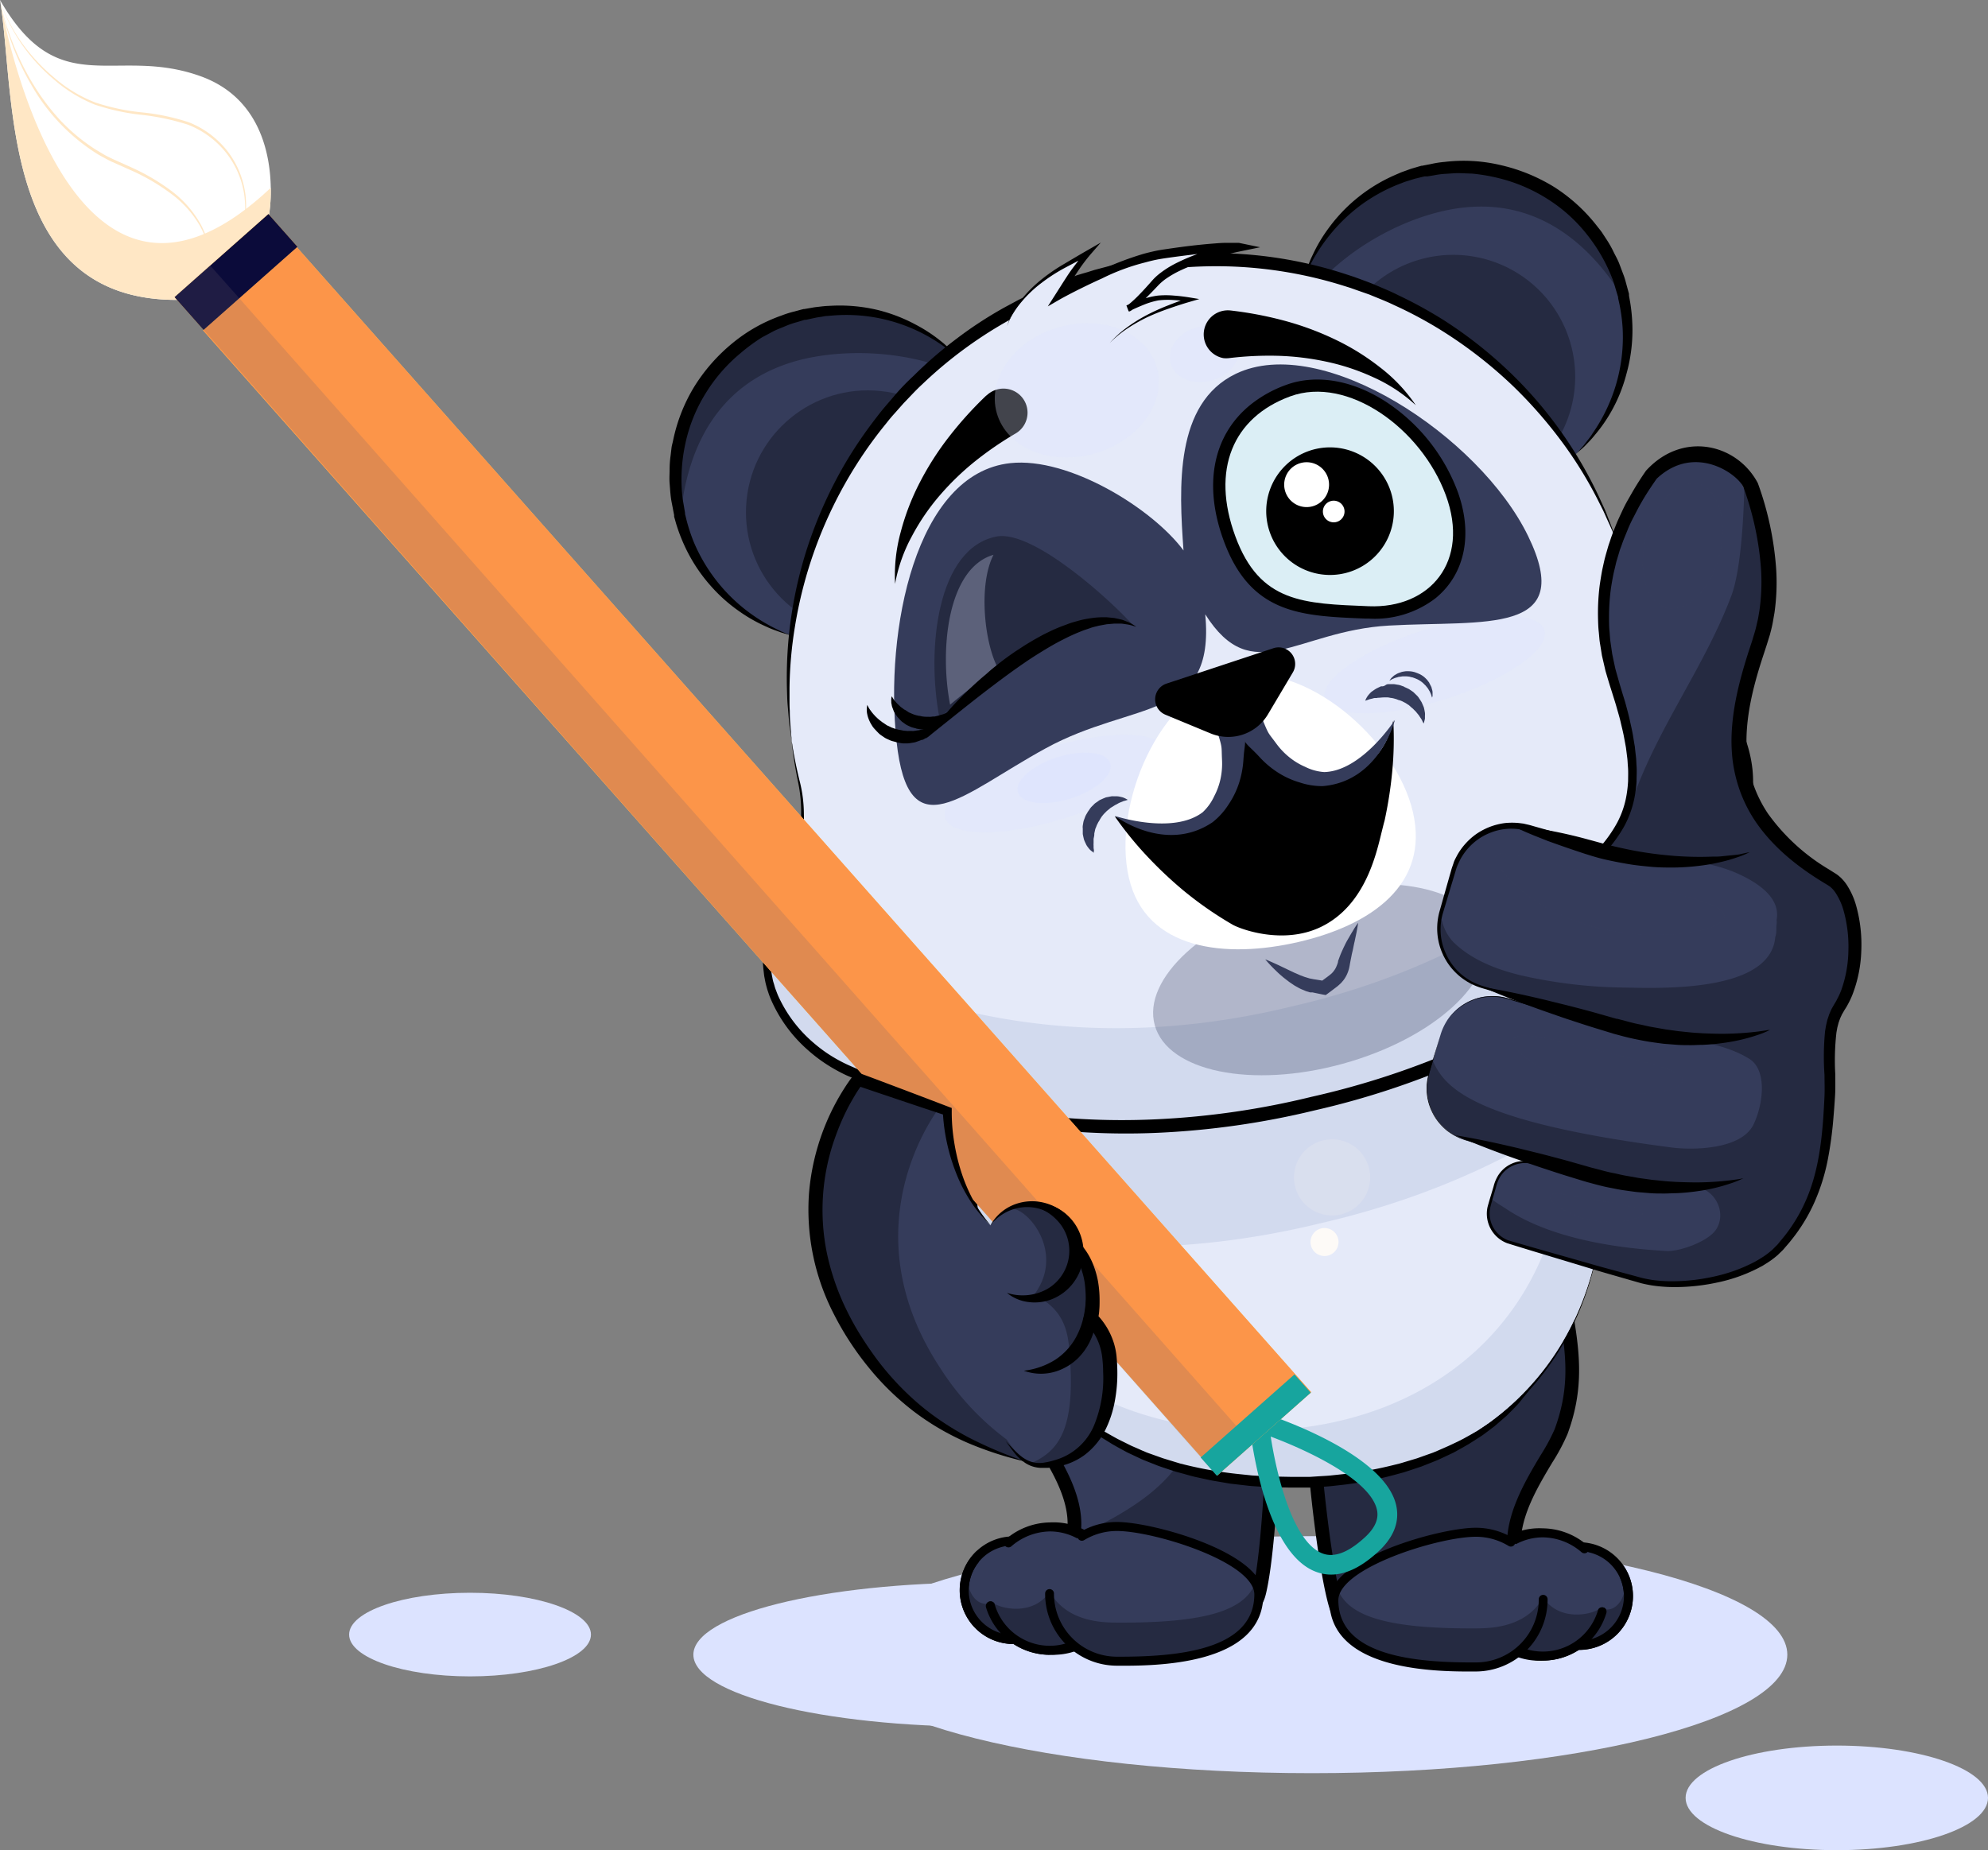 <svg xmlns="http://www.w3.org/2000/svg" xmlns:xlink="http://www.w3.org/1999/xlink" viewBox="0 0 450.14 419.03"><rect x="0" y="0" width="450.14" height="419.03" fill="#808080" stroke="none"/><defs><style>.cls-1{fill:none;}.cls-2{isolation:isolate;}.cls-17,.cls-24,.cls-3,.cls-8{mix-blend-mode:multiply;}.cls-4{fill:#dce3ff;}.cls-5{fill:#353c5b;}.cls-6{fill:#252a41;}.cls-7{fill:#e5eaf9;}.cls-8{opacity:0.7;}.cls-9{fill:#cad3ea;}.cls-10{fill:#fdfaf7;}.cls-11{opacity:0.3;}.cls-11,.cls-12,.cls-14{mix-blend-mode:screen;}.cls-12{opacity:0.6;}.cls-13{fill:#fff;}.cls-14{opacity:0.5;}.cls-15{fill:#dbeef5;}.cls-16{clip-path:url(#clip-path);}.cls-17,.cls-18{fill:#ffe7c5;}.cls-19{fill:#17a59e;}.cls-20{fill:#ffc25b;}.cls-21{fill:#ffa92c;}.cls-22{fill:#fc9549;}.cls-23{fill:#0b0b3a;}.cls-24{fill:#71606e;opacity:0.2;}</style><clipPath id="clip-path"><path class="cls-1" d="M327.36,112.11C321.8,97,292,81.84,279,86.63s-4.84,19.76.72,34.85,15.48,15.22,30.21,15.82c13.83.56,23-10.1,17.43-25.19Z"/></clipPath></defs><g class="cls-2"><g id="Livello_2" data-name="Livello 2"><g id="grafica"><g id="Panda_e_matita" data-name="Panda e matita"><g class="cls-3"><path class="cls-4" d="M404.7,374.75c0,14.82-48.19,26.84-107.63,26.84s-107.63-12-107.63-26.84,48.18-26.84,107.63-26.84S404.7,359.92,404.7,374.75Z"/></g><g class="cls-3"><path class="cls-4" d="M288.06,374.75c0,9-29.33,16.33-65.52,16.33S157,383.77,157,374.75s29.33-16.34,65.51-16.34S288.06,365.72,288.06,374.75Z"/></g><g class="cls-3"><path class="cls-4" d="M133.81,370.2c0,5.23-12.25,9.47-27.38,9.47s-27.38-4.24-27.38-9.47,12.26-9.47,27.38-9.47S133.81,365,133.81,370.2Z"/></g><g class="cls-3"><path class="cls-4" d="M450.14,407.18c0,6.55-15.33,11.85-34.24,11.85s-34.23-5.3-34.23-11.85S397,395.34,415.9,395.34,450.14,400.64,450.14,407.18Z"/></g><path class="cls-5" d="M206.42,283.68c10,21.37,24.94,31.38,40.29,38.32,2.07.94,3.23-18,7.52-26.5s5.15-29.24,5.15-29.24-9.54-4.55-11.73-7.19c-11.52-13.88-8.39-33.81-8.39-33.81l-22.48-11.93S186.48,241.2,206.42,283.68Z"/><path class="cls-6" d="M227,293.74c-18.12-38.62,5.27-65.16,9.67-69.67l-20.37-10.81S186,241.13,206,283.61C216,305,230.89,315,246.24,321.93c.43.2.82-.47,1.2-1.71A72.6,72.6,0,0,1,227,293.74Z"/><path d="M246.39,323.52a1.84,1.84,0,0,1-.8-.18c-14.25-6.45-30.28-16.13-41-39.07-10.54-22.46-7.08-40.87-2.33-52.36a59.74,59.74,0,0,1,13-19.79l.81-.74,23.17,12.3-1.45,1.48c-4.65,4.76-27,30.42-9.37,67.92a70.92,70.92,0,0,0,20,25.93l.82.67-.32,1C248.64,321.61,248,323.52,246.39,323.52ZM216.6,215.17A59.62,59.62,0,0,0,205,233.22c-6.52,15.84-5.74,32.57,2.32,49.73,9.51,20.28,23.35,29.79,36.22,36a75,75,0,0,1-18-24.58c-17.08-36.39,1.75-62.24,8.56-69.9Z"/><path d="M358.08,260.83c-16.2,2.1-53.51,9.31-56.95,21.05-.82,2.79-1.85,19.78-2.34,30.51-.54,8.77,1.36,34.68,4.26,45.78.78,3,1.13,3.05,2.06,3.19,1.94.28,4.06.85,6.81,4.43,1.37,1.78,4.33,2.8,8.12,2.8,5.31,0,12.69-2.19,17.21-7.08A13.42,13.42,0,0,0,341,351c-.61-7.79,4.13-15.72,7.59-21.51a43.76,43.76,0,0,0,3.15-5.83c3-8.25,2.83-14.84,1.45-23.45-1.64-10.23.87-16.49,3.54-23.12.62-1.54,1.25-3.13,1.84-4.79C359.53,269.55,358.73,264.06,358.08,260.83Z"/><path class="cls-5" d="M310.42,366.94c-5.31-6.91-7.13-.31-9.2-8.29-3-11.47-4.87-37.56-4.33-46.35,0,0,1.24-26.93,2.42-30.95,4.7-16.05,60.24-22.61,60.24-22.61s2.4,9.65.8,14.15c-3.08,8.66-7.24,14.91-5.3,27,1.47,9.17,1.54,16-1.54,24.4-2,5.45-11.44,16.31-10.63,26.54C344.29,368.74,316.74,375.18,310.42,366.94Z"/><path class="cls-5" d="M310.42,366.94c-5.31-6.91-7.13-.31-9.2-8.29-3-11.47-4.87-37.56-4.33-46.35,0,0,1.24-26.93,2.42-30.95,4.7-16.05,60.24-22.61,60.24-22.61s2.4,9.65.8,14.15c-3.08,8.66-7.24,14.91-5.3,27,1.47,9.17,1.54,16-1.54,24.4-2,5.45-11.44,16.31-10.63,26.54C344.29,368.74,316.74,375.18,310.42,366.94Z"/><path class="cls-6" d="M310.42,366.94c-5.31-6.91-7.13-.31-9.2-8.29-3-11.47-4.87-37.56-4.33-46.35,0,0,1.24-26.93,2.42-30.95,4.7-16.05,60.24-22.61,60.24-22.61s2.4,9.65.8,14.15c-3.08,8.66-7.24,14.91-5.3,27,1.47,9.17,1.54,16-1.54,24.4-2,5.45-11.44,16.31-10.63,26.54C344.29,368.74,316.74,375.18,310.42,366.94Z"/><path d="M320,372c-5,0-8.8-1.47-10.85-4.14-1.33-1.74-2.06-1.87-2.25-1.87a2.25,2.25,0,0,0-1,.53,3.47,3.47,0,0,1-2,.82c-1.93,0-2.64-2.12-3.21-4.29-3-11.39-5.93-41.78-5.37-50.87.12-2.75,1.27-27.22,2.47-31.3,4.94-16.83,59.24-23.44,61.55-23.71l1.35-.16.33,1.32c.26,1,2.47,10.25.76,15.05-.61,1.73-1.27,3.35-1.9,4.93-2.59,6.44-4.82,12-3.33,21.29,1.44,8.93,1.67,16.26-1.62,25.18a44.35,44.35,0,0,1-3.42,6.41c-3.41,5.69-7.64,12.78-7.11,19.47a17,17,0,0,1-4.65,13.15C335.18,368.82,327.43,372,320,372Zm-13.1-9.11c1.58,0,3.11,1,4.71,3.08,1.43,1.86,4.49,2.93,8.39,2.93,5.38,0,12.87-2.22,17.47-7.19a13.8,13.8,0,0,0,3.82-10.81c-.6-7.67,4.11-15.55,7.54-21.3a44,44,0,0,0,3.18-5.89c3.07-8.32,2.86-15,1.47-23.62-1.63-10.13.87-16.35,3.51-22.94.62-1.54,1.26-3.14,1.86-4.81,1-2.86.13-8.71-.54-11.92-16.09,2.05-54,9.34-57.55,21.33-.93,3.16-2,23.15-2.36,30.59-.54,8.93,2.37,38.75,5.28,49.92a12.57,12.57,0,0,0,.52,1.64A4.61,4.61,0,0,1,306.94,362.92Z"/><path class="cls-5" d="M276.17,361.1c5.1-7.06,7.11,1.81,9-6.22,2.66-11.55,3.8-40,3-48.78,0,0-2-26.89-3.29-30.88-5.16-15.9-60.86-20.9-60.86-20.9s-2.12,9.72-.39,14.18c3.32,8.56,7.65,14.7,6.05,26.81-1.21,9.21-1.08,16.08,2.24,24.35,2.16,5.39,11.88,16,11.37,26.23C242.36,363.85,270.07,369.51,276.17,361.1Z"/><path class="cls-6" d="M284.85,275.22c-5.16-15.9-60.86-20.9-60.86-20.9s0,.11-.06.29c20.49-.29,43.75,30.1,47.25,55,3.14,22.33-11.53,30.79-27.87,38.67,1.55,16,27,20.84,32.86,12.81,5.1-7.06,7.11,1.81,9-6.22,2.66-11.55,3.8-40,3-48.78C288.14,306.1,286.14,279.21,284.85,275.22Z"/><path d="M266,366.47c-7.29,0-14.93-3.08-19.46-7.84a17,17,0,0,1-4.82-12.82c.34-6.7-4.09-13.67-7.66-19.26a44.08,44.08,0,0,1-3.6-6.31c-3.54-8.82-3.52-16.15-2.33-25.13,1.22-9.32-1.17-14.82-3.94-21.19-.67-1.55-1.37-3.16-2-4.86-1.84-4.75.1-14,.33-15.07l.29-1.33,1.36.12c2.32.21,56.78,5.27,62.19,22,1.32,4,3.16,28.46,3.36,31.23.8,8.91-.29,42.86-3,54.64-.28,1.21-.87,3.73-2.88,3.73-1.23,0-2-1-2.86-2-.52-.64-1.39-1.72-1.92-1.72-.29,0-.85.36-1.6,1.39C275.37,364.84,271.2,366.47,266,366.47ZM225.24,256c-.58,3.23-1.29,9.11-.2,11.94.64,1.64,1.33,3.22,2,4.74,2.83,6.51,5.5,12.66,4.16,22.84-1.14,8.69-1.16,15.34,2.14,23.57a42.33,42.33,0,0,0,3.34,5.79c3.6,5.66,8.52,13.4,8.14,21.09a13.78,13.78,0,0,0,4,10.52c4,4.18,10.73,6.88,17.22,6.88,4.21,0,7.46-1.16,8.92-3.18,1.3-1.8,2.65-2.67,4.11-2.67,2,0,3.35,1.66,4.33,2.87,0,.05.09.11.14.17.05-.18.11-.39.16-.64,2.61-11.29,3.71-45.13,2.94-53.68-.55-7.45-2.2-27.42-3.22-30.54C279.52,263.81,241.38,257.6,225.24,256Z"/><path class="cls-5" d="M346.4,361.52a11.17,11.17,0,1,0,11.11-11.22A11.16,11.16,0,0,0,346.4,361.52Z"/><path d="M345.39,361.53a12.18,12.18,0,1,1,12.24,12.12A12.19,12.19,0,0,1,345.39,361.53Zm2,0a10.15,10.15,0,1,0,10.1-10.2A10.16,10.16,0,0,0,347.42,361.52Z"/><path class="cls-5" d="M335.44,361.18a14,14,0,1,0,13.88-14A13.95,13.95,0,0,0,335.44,361.18Z"/><path d="M349.47,376.09a15.06,15.06,0,0,0,14.29-10.75,1,1,0,1,0-1.95-.58,12.94,12.94,0,1,1-12.48-16.58,13.6,13.6,0,0,1,8.72,3.32,1,1,0,0,0,1.43-1.45,15.61,15.61,0,0,0-10.16-3.91,15,15,0,1,0,.15,29.95Z"/><path class="cls-5" d="M302,362.45c.08,15.26,23.82,15.14,32.24,15.1a15.26,15.26,0,1,0-.15-30.51C325.64,347.08,301.94,354,302,362.45Z"/><path class="cls-6" d="M334,368.8c3.71,0,11.54-.21,15.42-7,3.5,5.33,10.59,4.07,12.83,2.53a1.09,1.09,0,0,1,.31,0c3.49,1.15,5.67-2.6,5.54-6.57a11.05,11.05,0,0,1-10.46,14.82l-.3,0A14,14,0,0,1,344,374a15.21,15.21,0,0,1-9.73,3.58c-8.42,0-32.16.16-32.24-15.1a5.32,5.32,0,0,1,.81-2.71C305.15,366.09,314.21,368.9,334,368.8Z"/><path d="M363.07,364.07a1,1,0,0,0-1.26.69A13,13,0,0,1,345,373.3a3.21,3.21,0,0,1-1.72,1.5,14.86,14.86,0,0,0,6.15,1.29,15.06,15.06,0,0,0,14.29-10.75A1,1,0,0,0,363.07,364.07Z"/><path d="M367.67,354.71a3,3,0,0,1-.86,2.6,9.92,9.92,0,0,1,.9,4.11,10.15,10.15,0,0,1-10.07,10.19,2.91,2.91,0,0,1-1.34,2,9.71,9.71,0,0,0,1.33.07,12.19,12.19,0,0,0,12.12-12.24A12,12,0,0,0,367.67,354.71Z"/><path d="M334.23,378.56a16.29,16.29,0,0,0,16.19-16.35,1,1,0,0,0-2,0,14.24,14.24,0,0,1-14.16,14.3c-13.37.07-31.15-1.31-31.22-14.07,0-7.31,22.59-14.35,31.07-14.39a14.22,14.22,0,0,1,7.45,2.06,1,1,0,0,0,1.41-.34,1,1,0,0,0-.35-1.4,16.23,16.23,0,0,0-8.52-2.36c-8,0-33.14,6.92-33.09,16.44C301.05,378.73,326,378.61,334.23,378.56Z"/><path class="cls-5" d="M240.66,360.21A11.17,11.17,0,1,1,229.56,349,11.15,11.15,0,0,1,240.66,360.21Z"/><path d="M229.44,372.34a12.19,12.19,0,1,1,12.24-12.12A12.2,12.2,0,0,1,229.44,372.34Zm.11-22.33a10.15,10.15,0,1,0,10.09,10.2A10.16,10.16,0,0,0,229.55,350Z"/><path class="cls-5" d="M251.63,359.88a14,14,0,1,1-13.88-14A14,14,0,0,1,251.63,359.88Z"/><path d="M237.6,374.78A15.07,15.07,0,0,1,223.3,364a1,1,0,1,1,2-.57,12.94,12.94,0,1,0,12.48-16.59,13.6,13.6,0,0,0-8.72,3.32,1,1,0,1,1-1.43-1.45,15.66,15.66,0,0,1,10.16-3.91,15,15,0,1,1-.15,29.95Z"/><path class="cls-5" d="M285.08,361.15c-.07,15.25-23.81,15.13-32.23,15.09a15.26,15.26,0,1,1,.15-30.51C261.43,345.77,285.13,352.72,285.08,361.15Z"/><path class="cls-6" d="M253.08,367.49c-3.7,0-11.53-.21-15.41-7-3.5,5.33-10.6,4.07-12.83,2.53a1.63,1.63,0,0,0-.31,0c-3.49,1.15-5.67-2.6-5.54-6.57a11.05,11.05,0,0,0,10.45,14.82,1.55,1.55,0,0,0,.31,0,14,14,0,0,0,13.37,1.37,15.21,15.21,0,0,0,9.73,3.58c8.42,0,32.16.16,32.23-15.09a5.22,5.22,0,0,0-.8-2.72C281.92,364.78,272.86,367.59,253.08,367.49Z"/><path d="M229.05,370.28a10.12,10.12,0,0,1-7.4-16.54,15.75,15.75,0,0,1-.41-2.52,12.17,12.17,0,0,0,8.2,21.12,10.75,10.75,0,0,0,1.8-.14A13.34,13.34,0,0,1,229.05,370.28Z"/><path d="M241.83,372.05a12.79,12.79,0,0,1-4.22.69,13,13,0,0,1-12.35-9.28,1,1,0,1,0-2,.57,15.07,15.07,0,0,0,14.3,10.75,14.89,14.89,0,0,0,6.69-1.55A13,13,0,0,1,241.83,372.05Z"/><path d="M252.84,377.25a16.28,16.28,0,0,1-16.19-16.35,1,1,0,0,1,2,0,14.26,14.26,0,0,0,14.16,14.31c13.37.06,31.15-1.32,31.21-14.08,0-7.31-22.58-14.35-31.06-14.39a14.26,14.26,0,0,0-7.46,2.06,1,1,0,1,1-1.06-1.74,16.26,16.26,0,0,1,8.52-2.36c8,0,33.15,6.92,33.1,16.44C286,377.42,261.05,377.3,252.84,377.25Z"/><path d="M363.16,267.13s0,.44,0,1.29,0,2.12-.12,3.77a80.17,80.17,0,0,1-2,14.14,66.89,66.89,0,0,1-8.55,20.43,61.71,61.71,0,0,1-20.69,19.86,75.43,75.43,0,0,1-32.6,9.88,90.46,90.46,0,0,1-18.77-.47,78.46,78.46,0,0,1-19.05-4.94,67,67,0,0,1-17.61-10.38,61.82,61.82,0,0,1-13.7-15.94,64.85,64.85,0,0,1-4.72-9.61,71.65,71.65,0,0,1-3.11-10.28,85.12,85.12,0,0,1-1.83-21.41A83.67,83.67,0,0,1,224,242.28a77.25,77.25,0,0,1,3.87-10,72.41,72.41,0,0,1,5.28-9.27,68.94,68.94,0,0,1,31.77-25.84A72.77,72.77,0,0,1,284,192.39a75.55,75.55,0,0,1,18.8.31A69.78,69.78,0,0,1,320,197.38a67.47,67.47,0,0,1,14.38,8.19,69,69,0,0,1,18.91,21.62,77.5,77.5,0,0,1,7.86,20.73A84,84,0,0,1,363,262.07c.09,1.65.12,2.91.12,3.77S363.16,267.13,363.16,267.13Zm0,0s0-.44,0-1.29,0-2.12-.14-3.77a85.43,85.43,0,0,0-2-14.13,73.65,73.65,0,0,0-8-20.6,68.82,68.82,0,0,0-7.94-11.05,64.93,64.93,0,0,0-11.18-10.07,66.58,66.58,0,0,0-14.36-7.73,69.08,69.08,0,0,0-16.89-4.19,74.14,74.14,0,0,0-18.34.14,69.79,69.79,0,0,0-18.38,5.06,67.91,67.91,0,0,0-30,25.32,73.41,73.41,0,0,0-8.56,18.49,80,80,0,0,0-3.34,20.3,81,81,0,0,0,1.65,20.52,68.43,68.43,0,0,0,2.9,9.79,63,63,0,0,0,4.34,9.17,59.64,59.64,0,0,0,12.79,15.35,64.41,64.41,0,0,0,16.65,10.34A76.16,76.16,0,0,0,280.72,334a89.83,89.83,0,0,0,18.37.89,74.23,74.23,0,0,0,32.31-9,59.6,59.6,0,0,0,20.85-19.33,64.21,64.21,0,0,0,8.7-20.29A81.46,81.46,0,0,0,363,272.19c.09-1.65.13-2.91.14-3.77S363.16,267.13,363.16,267.13Z"/><path class="cls-7" d="M363.16,267.13c0,44-31.78,68.77-71,68.77s-71-24.79-71-68.77,31.78-74.25,71-74.25S363.16,223.15,363.16,267.13Z"/><g class="cls-8"><path class="cls-9" d="M345.07,216.43a78.84,78.84,0,0,1,9.7,38.79c0,44-31.79,68.78-71,68.78-21.85,0-41.38-7.7-54.41-22.12,11.91,22.05,35.56,34,62.8,34,39.21,0,71-24.79,71-68.77C363.16,246.73,356.32,229.28,345.07,216.43Z"/></g><path class="cls-10" d="M294.86,272a8.62,8.62,0,1,0,1.42-12.11A8.61,8.61,0,0,0,294.86,272Z"/><g class="cls-8"><path class="cls-9" d="M292.17,192.88c-39.21,0-71,30.27-71,74.25a84.68,84.68,0,0,0,.79,11.7c20.12,4.35,46,5.73,76.68-1.7,26.69-6.09,47.24-16.56,62.71-27.64C354.11,215.26,325.88,192.88,292.17,192.88Z"/></g><path class="cls-10" d="M297.42,283.26a3.17,3.17,0,1,0,.52-4.45A3.17,3.17,0,0,0,297.42,283.26Z"/><path d="M347.77,312.57l-.69,1c-.22.34-.51.75-.84,1.24a14.29,14.29,0,0,1-1.25,1.62l-.78,1a13.61,13.61,0,0,1-.89,1c-.66.69-1.39,1.43-2.18,2.21L338.42,323l-1.59,1.2-.83.62-.43.31-.45.29-1.87,1.2c-.33.2-.63.42-1,.61l-1,.58L329.1,329l-2.3,1.08-1.18.55-1.23.5-2.53,1-2.66.89-1.36.44-1.4.38a81.87,81.87,0,0,1-11.84,2.38l-3.1.35c-1,.1-2.09.16-3.14.24l-1.58.1-1.58,0-1.59,0-.79,0H292l-3.11-.08c-.53,0-1,0-1.56,0l-1.6-.11c-1.05-.08-2.12-.12-3.16-.24l-3.1-.36-.78-.09-.76-.12-1.52-.26c-1-.17-2-.32-3-.55l-2.93-.64c-1-.24-1.9-.52-2.84-.77l-1.4-.38-1.36-.44c-.89-.3-1.79-.59-2.65-.9l-2.53-1c-.41-.17-.83-.32-1.23-.51l-1.18-.55c-.77-.37-1.55-.72-2.29-1.09l-2.13-1.17-1-.57-1-.62L249,325.31a9.75,9.75,0,0,1-.88-.61l-.82-.62-1.6-1.2L243,320.5l-2.16-2.22c-.34-.34-.6-.7-.88-1l-.78-.95a16.84,16.84,0,0,1-1.24-1.63l-.83-1.24-.69-1s.29.34.85,1,1.29,1.57,2.44,2.67l.87.87a12.8,12.8,0,0,0,1,.94l2.34,2,2.87,2.15c1.09.69,2.17,1.46,3.38,2.19l1.9,1.07,1,.55,1,.5,2.12,1.05c.74.33,1.5.64,2.27,1l1.16.49c.39.16.8.29,1.21.44l2.47.88,2.58.79,1.31.4,1.36.34A88.9,88.9,0,0,0,280,333.8l3,.31c.5.07,1,.08,1.5.11l1.49.1,1.5.1c.5,0,1,0,1.55,0l3.1.06,3,0,1.52,0,1.52-.1c1-.07,2-.11,3-.2l3-.32a87.4,87.4,0,0,0,11.41-2.07l1.36-.34c.44-.12.88-.26,1.31-.39l2.6-.78,2.47-.88c.4-.14.82-.28,1.21-.43l1.16-.49,2.28-1,2.12-1,1-.51c.34-.16.66-.36,1-.54.65-.36,1.28-.71,1.9-1.07l.46-.26.44-.28.85-.56,1.65-1.07,2.88-2.14,2.35-2a13.09,13.09,0,0,0,1-.94q.46-.45.87-.87a36,36,0,0,0,2.47-2.66Z"/><path class="cls-5" d="M227.34,99.46a37.72,37.72,0,1,1-45.26-28.24A37.72,37.72,0,0,1,227.34,99.46Z"/><path class="cls-6" d="M182.18,81.27c13.19-3,30.83-.86,40.61,7a37.72,37.72,0,0,0-68.95,28.16c.07.29.15.56.22.84C155.69,99.63,163.94,85.49,182.18,81.27Z"/><circle class="cls-6" cx="196.51" cy="116.02" r="27.61" transform="translate(70.24 306.1) rotate(-86.96)"/><path d="M179.08,143.89l-1.47-.43-.81-.24-.94-.35a20.67,20.67,0,0,1-2.33-.94,34.69,34.69,0,0,1-5.93-3.33,35.93,35.93,0,0,1-6.65-5.89,36.8,36.8,0,0,1-5.82-8.82,39.91,39.91,0,0,1-2.08-5.43c-.13-.48-.27-1-.41-1.44l0-.18,0,0,0-.11,0-.08-.07-.36-.14-.72c-.17-1-.4-1.92-.53-2.94s-.19-2.11-.28-3.18,0-2.11,0-3.18a23.12,23.12,0,0,1,.24-3.21c.06-.54.13-1.08.19-1.62s.23-1.06.34-1.59a38.08,38.08,0,0,1,4.8-12.26,40,40,0,0,1,8.69-9.89,36.2,36.2,0,0,1,11.09-6.24,22.08,22.08,0,0,1,2.93-.92l1.47-.4.36-.09.22-.06.18,0,.71-.12,1.42-.25c.47-.08,1-.12,1.47-.18s1-.11,1.45-.14l1.43-.07A37.08,37.08,0,0,1,199,70.27a36.66,36.66,0,0,1,8.28,3.22A34.49,34.49,0,0,1,213,77.23c.36.3.72.56,1,.84l.87.79.74.69.58.6,1.06,1.11-1.17-1-.64-.54-.81-.59c-.58-.43-1.24-.93-2-1.42a37.79,37.79,0,0,0-24-6.26l-1.34.11c-.44,0-.88.13-1.32.19s-.88.12-1.34.22l-1.4.3-.71.16-.18,0s-.08,0-.12,0l-.34.1-1.35.41a19.27,19.27,0,0,0-2.71.93c-.88.38-1.8.7-2.67,1.14l-2.6,1.39A41.66,41.66,0,0,0,167.66,80a36.84,36.84,0,0,0-7.94,9.18,35.48,35.48,0,0,0-4.53,11.27,37.94,37.94,0,0,0-.71,11.71c.09,1,.31,2,.45,2.92l.12.72.06.36,0,.09s0,0,0,0l0,.17c.12.45.23.91.34,1.36a38.68,38.68,0,0,0,1.72,5.17,38.45,38.45,0,0,0,16.57,18.43c.8.48,1.55.83,2.19,1.15l.9.45.77.32Z"/><circle class="cls-5" cx="330.84" cy="75.49" r="37.72" transform="translate(3.52 165.02) rotate(-28.15)"/><path class="cls-6" d="M326.66,47.82c-13.19,3-28.07,12.78-33.38,24.17a37.72,37.72,0,0,1,74.31-5c.06.28.11.56.17.84C358.53,52.67,344.9,43.6,326.66,47.82Z"/><path class="cls-6" d="M302.16,91.56a27.61,27.61,0,1,0,20.67-33.13A27.62,27.62,0,0,0,302.16,91.56Z"/><path d="M357,102.71l1-1.16.55-.63.61-.79c.44-.58,1-1.22,1.46-2a38.45,38.45,0,0,0,3.3-5.76,38,38,0,0,0,3.49-18.08,39.44,39.44,0,0,0-.72-5.4l-.3-1.37,0-.17v0s0-.06,0-.06l-.11-.35-.21-.71c-.29-.92-.54-1.91-.87-2.82a38.15,38.15,0,0,0-5.79-10.2,35.27,35.27,0,0,0-9-8.14,37.16,37.16,0,0,0-11.17-4.75,41.46,41.46,0,0,0-5.9-1l-3-.11c-1,0-1.94.1-2.9.15a19,19,0,0,0-2.84.36l-1.4.23-.35,0-.13,0-.17,0-.71.17-1.39.34c-.45.12-.87.27-1.3.4s-.85.25-1.27.41l-1.25.48a38.13,38.13,0,0,0-8.74,4.88,39.14,39.14,0,0,0-6.2,5.87A39.57,39.57,0,0,0,297.78,58c-.48.79-.86,1.53-1.19,2.17-.17.32-.32.62-.47.89s-.23.53-.34.76l-.62,1.4.47-1.46c.07-.24.16-.51.25-.8s.24-.6.37-.94.27-.71.43-1.1.36-.78.56-1.2a34.19,34.19,0,0,1,3.46-5.86,36.77,36.77,0,0,1,15-12.15l1.31-.57c.44-.19.91-.34,1.37-.51s.94-.35,1.4-.49l1.37-.4.7-.2.17,0,.23-.05.37-.07,1.49-.29a21.71,21.71,0,0,1,3-.46,36.29,36.29,0,0,1,12.71.73A40.11,40.11,0,0,1,352,42.41a38.51,38.51,0,0,1,9.7,8.9c.34.43.69.85,1,1.29l.89,1.36a25.12,25.12,0,0,1,1.62,2.78c.47,1,1,1.87,1.4,2.87l1.13,3c.34,1,.55,1.93.82,2.88l.19.7.1.36,0,.09,0,.11v0l0,.19c.09.49.17,1,.26,1.47a40,40,0,0,1,.52,5.79,36.65,36.65,0,0,1-1.36,10.49A35.12,35.12,0,0,1,365,92.9a34.11,34.11,0,0,1-3.86,5.6,22.14,22.14,0,0,1-1.67,1.87l-.7.73-.62.57C357.36,102.34,357,102.71,357,102.71Z"/><path class="cls-7" d="M394.94,168.84c-2.89-9.14-9.51-15.45-17.56-21.32-3.7-2.7-7.23-10.46-8.09-14.12a96.68,96.68,0,1,0-188.22,44.32c.86,3.67,1.17,12.19-.94,16.25-4.58,8.85-7.69,17.45-6.2,26.92a26.93,26.93,0,0,0,15.58,20.22c3.06,1.45,6.55,2.94,10.42,4.39,21.42,8,54.91,14.72,97.46,4.39,42.69-9.75,69.68-30.68,85.26-47.42,2.82-3,5.28-5.92,7.37-8.58A27,27,0,0,0,394.94,168.84Z"/><path d="M366.65,124.22l-1.18-3c-.37-1-.9-2.15-1.53-3.52-.31-.68-.63-1.43-1-2.2l-1.24-2.46a92.24,92.24,0,0,0-7.26-11.91,102.15,102.15,0,0,0-11.79-13.64,100.39,100.39,0,0,0-16.83-13,93.68,93.68,0,0,0-10.24-5.43c-1.79-.87-3.66-1.57-5.52-2.35l-2.86-1-1.44-.51-1.47-.46a96.78,96.78,0,0,0-24.85-4.36,99,99,0,0,0-13,.32,105.26,105.26,0,0,0-12.93,2.12l-3.18.82c-.54.14-1.08.27-1.61.42l-1.55.49c-1,.33-2.07.62-3.1,1L241,66.65c-1,.36-2,.83-3,1.23s-2,.83-3,1.31l-2.93,1.4-2.85,1.52A96.37,96.37,0,0,0,208.86,87c-1.52,1.39-2.88,2.91-4.29,4.36l-2,2.26c-.68.74-1.31,1.51-1.92,2.29a95.83,95.83,0,0,0-6.78,9.4A97.68,97.68,0,0,0,180,141.9a92.15,92.15,0,0,0-1.23,13.89c0,1,0,1.89,0,2.75s0,1.68.06,2.43c0,1.51.09,2.79.19,3.83l.26,3.18-.43-3.17c-.16-1-.27-2.31-.39-3.82-.06-.75-.15-1.56-.19-2.43s-.06-1.79-.09-2.77a95.71,95.71,0,0,1,4.68-31.93,97.81,97.81,0,0,1,9-19.73,99,99,0,0,1,6.75-9.79c1.21-1.63,2.6-3.15,3.94-4.74s2.8-3.08,4.35-4.52a92,92,0,0,1,9.74-8.4,90,90,0,0,1,11.06-7.19l2.94-1.58,3-1.46c1-.5,2-.93,3.07-1.36s2.05-.91,3.11-1.28l3.17-1.17c1.06-.38,2.16-.69,3.24-1l1.62-.51,1.62-.43c1.09-.28,2.1-.57,3.26-.85a108.11,108.11,0,0,1,13.35-2.13,103.52,103.52,0,0,1,13.4-.28,96.32,96.32,0,0,1,25.56,4.76l1.5.49,1.48.54c1,.37,2,.73,2.92,1.11,1.9.82,3.82,1.58,5.63,2.5A99.46,99.46,0,0,1,327,72.57a97.78,97.78,0,0,1,16.85,13.69,95.12,95.12,0,0,1,18.34,26.55c.4.89.79,1.73,1.15,2.52s.62,1.56.9,2.26c.56,1.41,1,2.61,1.34,3.6Z"/><g class="cls-11"><path class="cls-4" d="M300,158.31c1.35,4.31,13.57,4.32,27.3,0s23.76-11.29,22.4-15.6-13.57-4.32-27.3,0S298.67,154,300,158.31Z"/></g><g class="cls-11"><path class="cls-4" d="M214,185.25c1.35,4.32,13.58,4.33,27.3,0s23.76-11.29,22.41-15.6-13.57-4.32-27.3,0S212.68,180.94,214,185.25Z"/></g><g class="cls-12"><path class="cls-4" d="M230.49,179.44c.81,2.58,6.13,3.21,11.9,1.41s9.77-5.37,9-7.95-6.13-3.22-11.9-1.41S229.68,176.85,230.49,179.44Z"/></g><g class="cls-8"><path class="cls-9" d="M394.94,168.84A34.12,34.12,0,0,0,386.29,155,27,27,0,0,1,380.62,173c-2,2.64-4.32,5.5-7,8.49-14.8,16.56-40.5,37.19-81.39,46.51-40.75,9.9-73,2.91-93.59-5.3-3.73-1.48-7.09-3-10-4.48a26.93,26.93,0,0,1-13.08-13.54,34.14,34.14,0,0,0-1.58,16.23,26.93,26.93,0,0,0,15.58,20.22c3.06,1.45,6.55,2.94,10.42,4.39,21.42,8,54.91,14.72,97.46,4.39,42.69-9.75,69.68-30.68,85.26-47.42,2.82-3,5.28-5.92,7.37-8.58A27,27,0,0,0,394.94,168.84Z"/></g><path d="M179.29,168l.18,1.08c.1.72.29,1.78.56,3.15s.63,3.06,1.12,5a30.44,30.44,0,0,1,.87,7,39.54,39.54,0,0,1-.11,4.16,20.07,20.07,0,0,1-.87,4.53,9.32,9.32,0,0,1-.46,1.16c-.17.37-.35.73-.53,1.1-.37.73-.71,1.48-1.07,2.25-.69,1.54-1.38,3.15-2,4.84a40.43,40.43,0,0,0-2.54,11.09,32.16,32.16,0,0,0,.13,6.11c.08.5.13,1.06.23,1.53s.2,1.1.36,1.57.27,1,.46,1.49.37,1,.59,1.5a30.5,30.5,0,0,0,8.12,10.72,31.91,31.91,0,0,0,5.87,4c1.12.61,2.17,1.07,3.33,1.57s2.32.93,3.52,1.37a157.12,157.12,0,0,0,30.88,8.37A163.55,163.55,0,0,0,262,253.49,183,183,0,0,0,297,248.4a184,184,0,0,0,33.57-11,163.84,163.84,0,0,0,29.69-16.92,152.83,152.83,0,0,0,23.88-21.27c1.69-1.88,3.33-3.79,4.89-5.72.37-.45.76-1,1.14-1.45s.66-1,1-1.44a25.82,25.82,0,0,0,4-16.21,28.22,28.22,0,0,0-3.84-11.78,40.26,40.26,0,0,0-7.15-8.84c-1.31-1.24-2.63-2.39-3.94-3.46-.66-.53-1.31-1-2-1.54l-1-.74c-.35-.27-.63-.51-.94-.78a18.93,18.93,0,0,1-2.87-3.64,37.17,37.17,0,0,1-2-3.65,32,32,0,0,1-2.4-6.6q-.66-3-1.22-5c-.37-1.35-.67-2.38-.89-3.07l-.32-1,.36,1c.25.68.59,1.7,1,3s.9,3,1.42,5a34.26,34.26,0,0,0,2.58,6.42,35.22,35.22,0,0,0,2.06,3.52,18.41,18.41,0,0,0,2.82,3.38c.29.24.63.51.92.72l1,.72c.67.48,1.34,1,2,1.5q2,1.56,4.1,3.39a41.85,41.85,0,0,1,7.65,8.92,29.37,29.37,0,0,1,4.3,12.39,27.93,27.93,0,0,1-2.23,14.12,29.19,29.19,0,0,1-1.77,3.36c-.36.53-.71,1.12-1.08,1.61s-.73,1-1.14,1.49c-1.54,2-3.17,4-4.88,5.92a146.52,146.52,0,0,1-23.94,22,161.46,161.46,0,0,1-30.09,17.44,185.79,185.79,0,0,1-34.05,11.3,185.67,185.67,0,0,1-35.53,5.07,161.64,161.64,0,0,1-34.71-2.21,148.38,148.38,0,0,1-16.21-3.73q-3.92-1.14-7.67-2.46c-2.53-.89-4.93-1.82-7.35-2.76-1.2-.47-2.39-1-3.58-1.47s-2.39-1.1-3.46-1.7a34.64,34.64,0,0,1-6.18-4.4,32.4,32.4,0,0,1-8.41-11.54,16.66,16.66,0,0,1-.6-1.62c-.2-.54-.34-1.11-.49-1.67s-.23-1.09-.34-1.63-.14-1.11-.22-1.67a31.3,31.3,0,0,1,0-6.42,42,42,0,0,1,3-11.37c.69-1.71,1.44-3.32,2.18-4.86.39-.76.76-1.52,1.15-2.24.19-.36.39-.72.56-1.08a9.59,9.59,0,0,0,.45-1,19.34,19.34,0,0,0,.95-4.33,38.78,38.78,0,0,0,.23-4.08,32.13,32.13,0,0,0-.63-6.88c-.41-2-.71-3.7-.93-5.08s-.36-2.45-.44-3.17S179.29,168,179.29,168Z"/><g class="cls-11"><path class="cls-4" d="M265.09,82.34c.94,3.31,5.11,5,9.31,3.83s6.85-4.86,5.9-8.17-5.11-5-9.32-3.83S264.14,79,265.09,82.34Z"/></g><g class="cls-11"><path class="cls-5" d="M336.16,211.55c2.9,10.52-11.46,23.66-32.08,29.36s-39.7,1.79-42.61-8.73,11.46-23.67,32.08-29.36S333.25,201,336.16,211.55Z"/></g><path class="cls-13" d="M319.92,183.9c3.81,16.45-9.45,25.63-25.9,29.44s-34.6,1.9-38.41-14.55,6.88-41.78,23.33-45.59S316.12,167.45,319.92,183.9Z"/><path class="cls-5" d="M360.71,282.65a53.37,53.37,0,0,0-1.34-15.34c24.14-45.6-5.73-45.92-6.73-68.95,3.63-.58,7.24-2.39,10.69-6.45,5.92-7,9.54-14.9,2.37-36.76-7.29-22.21.22-37.36,8.47-46.17,5.47-5.83,16.29-6.54,20.12.48,4.63,8.47,8.72,22.52,4.19,36-6.34,18.74-10.42,38,16.27,53.71,5.87,3.46,7.42,20.48,1.76,29-3.44,5.17-1.79,13.73-2.13,19.82-.77,14.11-2.18,24.45-11.26,34.56-6.06,6.75-21.5,9.89-31.1,7.58-4.78-1.16-12.42-3.56-16.2-4.68C355.71,283.45,360.85,284.6,360.71,282.65Z"/><path class="cls-5" d="M326.35,206.49a13.74,13.74,0,0,0,9.32,17l47,13.8A13.75,13.75,0,0,0,399.77,228l2.83-9.66a13.74,13.74,0,0,0-9.31-17.06l-47-13.8a13.75,13.75,0,0,0-17.06,9.32Z"/><path class="cls-5" d="M323.64,243a12.23,12.23,0,0,0,8.3,15.18l41.86,12.28a12.24,12.24,0,0,0,15.19-8.3l2.52-8.61a12.23,12.23,0,0,0-8.3-15.18l-41.86-12.28a12.23,12.23,0,0,0-15.18,8.3Z"/><path class="cls-5" d="M337.32,272.89a6.85,6.85,0,0,0,4.65,8.5l23.46,6.88a6.85,6.85,0,0,0,8.5-4.65l1.42-4.82a6.85,6.85,0,0,0-4.65-8.5l-23.46-6.88a6.84,6.84,0,0,0-8.5,4.64Z"/><path class="cls-6" d="M324.45,240.27c2.72,6.26,9.44,13.81,54,19.61,4.67.61,15.85.59,18.64-5.28,2.12-4.47,3.14-12.21-1-14.8-4.7-2.91-10.52-3.85-15.88-4.79-2.77-.48-5.54-.89-8.3-1.35-.76-.12-1.52-.25-2.27-.4a13.19,13.19,0,0,0-1.44-.44c-1.2-.35-2.4-.7-3.61-1l-2.91-.66-26-7.62A13.74,13.74,0,0,1,326,208l.54.62a10.33,10.33,0,0,0,2.63,4.83c4.15,4,9.77,6.15,15.31,7.47a110.35,110.35,0,0,0,23.61,2.75c8.42.16,32.84,1,33.88-11.46a4,4,0,0,0,.22-1c.05-.62,0-1.23.08-1.85a3.79,3.79,0,0,0,0-1c1-5.22-4.66-8.61-8.61-10.42-9.07-4.15-21.1-3.56-30.86-5.43,1.77-2.32,5.11-7,6-10.19a3.57,3.57,0,0,0,.95-1.46c5.67-16.19,16.31-30,22.3-46,2.69-7.18,2.9-24.34,2.9-24.34s9,18,3.58,34.91c-6,18.84-10.42,38,16.27,53.71,5.87,3.46,7.42,20.48,1.76,29-3.44,5.17-1.79,13.73-2.13,19.82-.77,14.11-2.18,24.45-11.26,34.56-6.06,6.75-21.5,9.89-31.1,7.58-2.63-.64-6.11-1.65-9.35-2.62L342,281.39a6.85,6.85,0,0,1-4.65-8.5l.38-1.29c.79.54,1.56,1.09,2.31,1.54,2.26,1.38,11.46,8.76,37.34,10.19,2.85.16,9.41-2.12,11.21-4.9,2.18-3.37.31-8.05-3.47-9.37s-8-1-11.91-1.39c-5.14-.55-10.26-1.21-15.39-1.88l-25.85-7.58a12.23,12.23,0,0,1-8.3-15.18Z"/><g class="cls-14"><path class="cls-5" d="M338.85,195.1c1.31,2.94,8.59,11.47,22.83,15s28,.76,28.72-2.37-11.7-5.56-26-9C344.25,193.93,337.21,191.44,338.85,195.1Z"/></g><g class="cls-14"><path class="cls-5" d="M342.65,235.48c-.57,2.33,7,8.35,17.61,10.94s20.15.74,20.72-1.58-8.08-4.25-18.67-6.83S343.22,233.16,342.65,235.48Z"/></g><g class="cls-14"><path class="cls-5" d="M350.89,270.94c-.23,1.28,4.07,4.4,9.87,5.46s10.91-.34,11.14-1.61-4.49-1.94-10.3-3S351.12,269.67,350.89,270.94Z"/></g><path d="M400.8,233.24a19.28,19.28,0,0,1-2.69,1.12,41,41,0,0,1-7.48,1.79,48.54,48.54,0,0,1-5.14.49c-.91,0-1.86.08-2.82.07s-1.95,0-2.95-.08l-3.05-.24c-1-.13-2.06-.27-3.1-.43s-2.08-.37-3.12-.58-2.08-.46-3.12-.73l-1.55-.42-.38-.1L365,234l-.74-.22-3-.92c-2-.61-3.9-1.24-5.76-1.85s-3.65-1.25-5.35-1.84-3.29-1.17-4.77-1.73c-3-1.08-5.38-2.06-7.08-2.76s-2.66-1.15-2.66-1.15,1.05.15,2.86.49,4.39.84,7.45,1.53c1.54.35,3.2.72,4.94,1.16s3.59.87,5.49,1.37,3.86,1,5.84,1.58l3,.85.75.22.19,0,.17.05.37.09,1.48.39c1,.27,2,.54,3,.73s2,.47,3,.63l2.95.52,2.89.4,2.81.29c.92.09,1.82.13,2.7.19,1.76.07,3.44.13,5,.11a69.84,69.84,0,0,0,7.49-.5c.9-.12,1.62-.22,2.1-.31Z"/><path d="M396.18,193a21.08,21.08,0,0,1-2.19.95c-.72.25-1.59.55-2.62.84s-2.19.56-3.47.82a52.76,52.76,0,0,1-8.92.87c-1.64,0-3.34,0-5.06-.16s-3.47-.33-5.2-.62-3.45-.63-5.12-1-3.32-.89-4.84-1.37c-3.06-1-5.9-2-8.31-2.87l-3.27-1.3c-1-.42-1.82-.76-2.51-1.08l-1.6-.71-.43-.17c0-.06,0,0,0,0s0,0,0,0h-.05s0,0,0,0,.05,0,.06-.05a2.34,2.34,0,0,1,.48,0c.41,0,1,0,1.78.11s1.67.19,2.72.32,2.21.35,3.49.58c2.54.48,5.48,1.14,8.59,2,1.57.41,3.12.87,4.73,1.27s3.23.76,4.88,1.09,3.3.59,4.93.81,3.26.38,4.83.51a75.54,75.54,0,0,0,8.63.17c1.27,0,1.41,0,2.44-.11s3-.29,3.71-.4C395.33,193.15,396.18,193,396.18,193Z"/><path d="M394.75,266.84a18.81,18.81,0,0,1-2.68,1.11,40,40,0,0,1-7.49,1.8,48,48,0,0,1-5.14.49c-.91,0-1.85.08-2.82.07s-1.95,0-2.95-.08l-3-.25c-1-.12-2.06-.27-3.1-.42s-2.08-.38-3.13-.58-2.08-.46-3.11-.73l-1.55-.42-.39-.1-.39-.12-.75-.22-3-.92c-2-.61-3.89-1.24-5.75-1.85s-3.66-1.25-5.35-1.84-3.3-1.17-4.77-1.72c-2.95-1.09-5.38-2.07-7.08-2.77s-2.66-1.15-2.66-1.15,1,.15,2.85.49,4.39.84,7.46,1.53c1.53.35,3.19.72,4.94,1.16s3.59.87,5.48,1.37,3.86,1,5.84,1.58l3,.85.75.22.19.05.17.05.37.09,1.49.39c1,.27,2,.54,3,.73s2,.47,3,.63l2.94.52,2.89.4,2.82.29c.92.1,1.82.13,2.7.19,1.76.07,3.43.12,5,.11a67.13,67.13,0,0,0,7.49-.5c.91-.12,1.62-.22,2.1-.31Z"/><path d="M326.17,234.42a12.83,12.83,0,0,1,1.17-2.72l.39-.64.44-.6a11.46,11.46,0,0,1,1-1.13,12.4,12.4,0,0,1,5-3.12,11.62,11.62,0,0,1,2.91-.56,11.83,11.83,0,0,1,3,.14c.49.09,1,.21,1.45.33l1.43.42,2.85.83L368.57,234l-.11.09-.14-1,.07.08L343.23,226l-6.29-1.81c-.53-.16-1-.28-1.59-.47a13.79,13.79,0,0,1-1.54-.58l-.76-.35c-.25-.13-.48-.28-.73-.41a14.48,14.48,0,0,1-1.38-.93,14.06,14.06,0,0,1-5.51-11.68,14.43,14.43,0,0,1,.51-3.32l.89-3.15,1.79-6.3c.16-.57.34-1,.52-1.58s.46-1.05.72-1.56a14.11,14.11,0,0,1,1.95-2.77,14.43,14.43,0,0,1,2.55-2.26,15.18,15.18,0,0,1,3-1.57,15,15,0,0,1,3.31-.84,15.55,15.55,0,0,1,3.41,0l.86.11.83.19c.57.12,1.09.28,1.61.43l3.15.89,12.59,3.59-.84.24a30.67,30.67,0,0,0,3.86-5.48,20.55,20.55,0,0,0,2.14-6.23,28,28,0,0,0,.37-3.3c0-1.12.06-2.23-.05-3.36-.05-.56-.06-1.11-.12-1.67l-.21-1.68-.11-.84-.15-.83-.31-1.67c-.21-1.11-.5-2.22-.75-3.32s-.6-2.2-.9-3.29-.67-2.18-1-3.27l-.53-1.67-.5-1.65-.49-1.66-.4-1.74-.4-1.73-.28-1.75c-.09-.58-.2-1.16-.27-1.75l-.16-1.76c-.14-1.17-.16-2.35-.19-3.53a50.75,50.75,0,0,1,.38-7.08c.17-1.16.35-2.33.57-3.49l.38-1.74.2-.86.23-.85.49-1.71c.16-.56.37-1.12.55-1.68.36-1.13.81-2.22,1.24-3.31s.95-2.16,1.44-3.23,1.05-2.12,1.65-3.13a69.57,69.57,0,0,1,3.74-6c8.28-9.09,20.61-6.11,25.32,2.8a71.33,71.33,0,0,1,4.15,19.38,48.83,48.83,0,0,1-.38,10c-.15.83-.28,1.66-.44,2.49s-.38,1.64-.59,2.46l-.75,2.41-.75,2.29c-2,6.07-3.62,12.25-3.8,18.46a37.41,37.41,0,0,0,.18,4.62,30.68,30.68,0,0,0,.86,4.49,28.7,28.7,0,0,0,3.84,8.29,45.62,45.62,0,0,0,13.71,12.56l1,.63.58.36.51.35.63.54c.2.18.35.36.52.54a9.11,9.11,0,0,1,.87,1.12,17.14,17.14,0,0,1,2.16,4.85,32.79,32.79,0,0,1,1.13,10.07,30.1,30.1,0,0,1-2,9.95,19.41,19.41,0,0,1-1.12,2.35c-.19.38-.44.75-.68,1.13l-.58,1-.42.91-.35,1-.28,1.08-.2,1.11a55.83,55.83,0,0,0-.26,9.46c0,1.63.05,3.29-.06,5s-.22,3.23-.36,4.86a85,85,0,0,1-1.33,9.74,45.08,45.08,0,0,1-3,9.45,38.56,38.56,0,0,1-5.18,8.46c-.5.66-1.06,1.26-1.59,1.89l-.2.24-.11.11-.08.1-.06.05-.43.42c-.31.28-.56.57-.9.84a19.44,19.44,0,0,1-2.08,1.53l-1.07.67-1.1.58a36.48,36.48,0,0,1-9.34,3.25,45.39,45.39,0,0,1-9.79,1,34.12,34.12,0,0,1-4.93-.39c-.82-.14-1.62-.3-2.44-.51l-2.34-.67c-3.09-.9-6.23-1.77-9.32-2.72-6.2-1.89-12.38-3.71-18.59-5.65a7.15,7.15,0,0,1-4.43-8.22c.43-1.6.92-3.11,1.37-4.67a8.89,8.89,0,0,1,.93-2.3,7.23,7.23,0,0,1,1.64-1.89,7.07,7.07,0,0,1,4.65-1.54,8.58,8.58,0,0,1,2.43.47l2.32.7,9.3,2.77-.17.07.33-.62.08.19-27.44-8.14c-.58-.16-1.14-.37-1.7-.58a14.2,14.2,0,0,1-1.6-.82,14.81,14.81,0,0,1-1.47-1,15.23,15.23,0,0,1-1.29-1.25,12,12,0,0,1-2-3,11.7,11.7,0,0,1-1.05-3.42,11.87,11.87,0,0,1,0-3.57,23.21,23.21,0,0,1,.88-3.47Zm0,0-2,6.87a22.85,22.85,0,0,0-.86,3.47,11.42,11.42,0,0,0,0,3.55,12.15,12.15,0,0,0,3,6.35,12.49,12.49,0,0,0,1.28,1.24,13.09,13.09,0,0,0,1.46,1,14.87,14.87,0,0,0,1.59.81c.56.2,1.12.41,1.69.57l27.5,8,.16.05-.08.14-.32.63-.05.1-.11,0-9.32-2.69-2.33-.67a8.31,8.31,0,0,0-2.33-.43,6.63,6.63,0,0,0-4.35,1.49,6.43,6.43,0,0,0-1.51,1.77,8.25,8.25,0,0,0-.85,2.19c-.44,1.55-.93,3.12-1.31,4.65a6.5,6.5,0,0,0,4.11,7.41c6.17,1.81,12.43,3.55,18.64,5.33,3.11.9,6.22,1.71,9.35,2.56l2.34.64c.75.17,1.54.32,2.31.44a32.61,32.61,0,0,0,4.74.29,43.69,43.69,0,0,0,9.46-1.13,36,36,0,0,0,8.89-3.24l1-.57,1-.63a18.25,18.25,0,0,0,1.81-1.37c.3-.24.58-.56.86-.83l.43-.43.06-.05.11-.14.19-.22c.5-.62,1-1.21,1.5-1.84a36.81,36.81,0,0,0,4.79-8.13c2.5-5.8,3.38-12.18,3.83-18.57.1-1.59.2-3.2.27-4.82s0-3.13,0-4.74a58.93,58.93,0,0,1,.13-9.92l.21-1.27.3-1.28.42-1.27c.19-.43.38-.89.58-1.3l.64-1.11c.19-.32.4-.62.56-1a16.48,16.48,0,0,0,.93-2,27.92,27.92,0,0,0,1.64-9,30.26,30.26,0,0,0-1.1-9.12,14.4,14.4,0,0,0-1.81-4,6.9,6.9,0,0,0-.61-.79c-.11-.11-.23-.24-.33-.33l-.28-.25-.5-.34-.45-.27-1.06-.65c-5.6-3.46-10.92-7.74-14.79-13.36a31.65,31.65,0,0,1-4.31-9.23,33.23,33.23,0,0,1-1-5,39.17,39.17,0,0,1-.22-5.07c.18-6.77,1.91-13.23,3.9-19.45l.76-2.31.67-2.23c.21-.75.37-1.51.55-2.26s.28-1.52.42-2.28a46.14,46.14,0,0,0,.39-9.33,68.2,68.2,0,0,0-3.91-18.47c-1-3-11-10.36-19.72-2.17-1.29,1.84-2.54,3.72-3.64,5.68-.58,1-1.06,2-1.59,3s-1,2-1.42,3.06-.87,2.06-1.23,3.13c-.18.53-.39,1-.56,1.59l-.48,1.61-.24.8-.19.82-.39,1.63c-.23,1.1-.42,2.2-.6,3.31a48.35,48.35,0,0,0-.46,6.7c0,1.12,0,2.24.12,3.36l.13,1.67c.06.56.15,1.12.23,1.67l.24,1.67.34,1.63.35,1.63c.14.56.31,1.11.46,1.66l.47,1.66.49,1.64c.32,1.11.7,2.21,1,3.34s.61,2.25.86,3.39.52,2.27.72,3.43l.28,1.73.15.86.09.88.2,1.75c.05.59.06,1.18.1,1.77.09,1.17,0,2.36,0,3.55a28.31,28.31,0,0,1-.45,3.54,22.71,22.71,0,0,1-2.43,6.73,32.18,32.18,0,0,1-4.18,5.72l-.34.4-.5-.16-12.53-3.78-3.13-.95c-.53-.16-1-.32-1.55-.43l-.75-.19-.78-.11a12.71,12.71,0,0,0-6.14.68,13.25,13.25,0,0,0-2.79,1.4,13.37,13.37,0,0,0-4.23,4.57c-.24.45-.45.91-.67,1.39s-.39,1-.53,1.52l-1.89,6.27-.94,3.13a13.23,13.23,0,0,0-.53,3.13A13,13,0,0,0,327.4,216a13.2,13.2,0,0,0,3.89,5,11.9,11.9,0,0,0,1.32.91c.23.13.45.29.69.41l.71.34a14.52,14.52,0,0,0,1.52.59c.49.17,1,.31,1.55.47l6.27,1.87,25.09,7.49.06,0v.06l.13,1,0,.13-.13,0-22.8-6.73-2.85-.85-1.43-.42c-.48-.12-.95-.24-1.44-.34a12.7,12.7,0,0,0-2.95-.15,11.75,11.75,0,0,0-5.59,1.81,12.12,12.12,0,0,0-2.32,1.84,14.69,14.69,0,0,0-1,1.13l-.44.6-.39.63A12.87,12.87,0,0,0,326.17,234.42Z"/><g class="cls-14"><path class="cls-5" d="M377.42,137.68c4.58,1.17,9.89-4.17,11.87-11.92s-.13-15-4.71-16.14-9.89,4.17-11.87,11.92S372.85,136.52,377.42,137.68Z"/></g><path d="M278.27,81.11a75.8,75.8,0,0,1,11-.53,60.41,60.41,0,0,1,11,1.32A50.19,50.19,0,0,1,311,85.46a35.56,35.56,0,0,1,9.58,6.32,36.77,36.77,0,0,0-8.15-8.62,53.93,53.93,0,0,0-10.33-6.37,66.26,66.26,0,0,0-11.56-4.23,83.39,83.39,0,0,0-12.16-2.27l-.14,0A5.46,5.46,0,0,0,277,81.11,5.9,5.9,0,0,0,278.27,81.11Z"/><path class="cls-5" d="M279.8,84.67c-13.86,6.7-12.85,25.63-11.82,40-7-9.48-25.93-21.21-39.2-19.78-21.52,2.32-28.48,38-25.78,63s14.73,12,33.72,1.62c20-11,38.5-6,36.18-30.38,10.72,16.91,20.64,3.73,41.6,2.55C336.11,140.46,357,144,346,121.39S299.29,75.26,279.8,84.67Z"/><path class="cls-6" d="M212.72,162.62c-3-15.62-.53-38.5,12.92-41.11,8.29-1.6,26.12,14.66,31.05,20.26C243.77,135.94,212.72,162.62,212.72,162.62Z"/><g class="cls-11"><path class="cls-4" d="M225.66,150.72c-2.79-5.76-4.11-18.38-.7-25.07-10.37,3-12.27,21.33-9.83,33.95,0,0,4.67-4,10.86-8.25A6.25,6.25,0,0,1,225.66,150.72Z"/></g><path d="M257.31,141.93l-.55-.33a8.15,8.15,0,0,0-1.63-.84l-.6-.23a3.51,3.51,0,0,0-.67-.22c-.47-.11-1-.23-1.54-.34l-1.8-.18c-.63,0-1.3,0-2,.05s-1.41.15-2.16.27-1.49.28-2.26.5-1.55.42-2.32.72-1.58.57-2.36.91c-.4.17-.8.33-1.19.52l-1.18.57c-.8.38-1.57.81-2.36,1.25s-1.55.9-2.32,1.37-1.52,1-2.28,1.47c-1.48,1-3,2.09-4.33,3.19-.7.55-1.39,1.1-2,1.66s-1.32,1.11-1.95,1.68c-1.26,1.11-2.44,2.23-3.54,3.31s-2.1,2.14-3,3.13c-1.82,2-3.24,3.71-4.2,4.94-.49.62-.85,1.12-1.1,1.46l-.37.53,1.92-1.54,5-4c2.08-1.65,4.49-3.58,7.11-5.58s5.43-4.1,8.31-6.07c1.44-1,2.9-1.92,4.36-2.81s2.91-1.73,4.36-2.45a43.09,43.09,0,0,1,4.22-1.92c.68-.29,1.36-.47,2-.71s1.3-.36,1.92-.53l1.8-.33,1.65-.14,1.46,0a3.3,3.3,0,0,1,.65.05l.58.09a9,9,0,0,1,1.76.4Z"/><path d="M196.35,159.65c0,.23-.06.45-.08.69a5.62,5.62,0,0,0,0,.71,4.19,4.19,0,0,0,.1.71,6,6,0,0,0,.18.7c.08.23.16.46.26.68s.2.45.32.66.25.42.38.63.29.4.45.59l.52.56.46.47a3.66,3.66,0,0,0,.57.47l.67.46a3.88,3.88,0,0,0,.69.38l.7.32a4.54,4.54,0,0,0,.74.23l.75.2-.11,0,.76.14a5.1,5.1,0,0,0,.77.11h.77a3.94,3.94,0,0,0,.77-.05l.75-.12a3.54,3.54,0,0,0,.73-.18l.7-.25.34-.13.17-.07.13,0,.07,0c.2-.1.39-.21.58-.32s.44-.27.65-.42.39-.3.58-.46.35-.34.52-.51.32-.37.47-.55.27-.4.39-.6.22-.43.32-.63.16-.45.23-.67c-.21.13-.38.27-.57.38s-.37.24-.56.34-.37.21-.57.3-.37.19-.57.25-.37.17-.56.23-.38.14-.56.19l-.54.14-.64.15-.55.07-.57.09a2.67,2.67,0,0,1-.56,0l-.56,0a2.44,2.44,0,0,1-.54,0l-.54-.05a2.45,2.45,0,0,1-.53-.09l-.53-.1h0l-.06,0-.52-.13a2.27,2.27,0,0,1-.51-.14l-.51-.18a2.11,2.11,0,0,1-.48-.21l-.46-.22-.24-.1a2.92,2.92,0,0,1-.27-.17l-.54-.37-.28-.18-.13-.09,0,0c.1.1,0,0,0,0l-.07-.06c-.14-.12-.3-.23-.46-.35l-.45-.39c-.15-.13-.28-.28-.43-.41s-.27-.3-.42-.45-.26-.31-.4-.47-.24-.34-.38-.51a5.07,5.07,0,0,1-.36-.54C196.58,160.05,196.48,159.84,196.35,159.65Z"/><path d="M201.89,157.7a5.77,5.77,0,0,0-.08.58,3.76,3.76,0,0,0,0,.58c0,.2,0,.41.07.62a4.26,4.26,0,0,0,.13.62l.22.58a4.17,4.17,0,0,0,.24.58c.21.35.45.71.69,1.06l.43.48.38.4a2.35,2.35,0,0,0,.49.41l.57.41a3.15,3.15,0,0,0,.59.33l.6.28a4.34,4.34,0,0,0,.64.2l.64.17-.11,0,.66.12a3.61,3.61,0,0,0,.66.08h.66a2.94,2.94,0,0,0,.66-.05l.64-.11a3,3,0,0,0,.62-.16l.6-.22.29-.12.14-.06.16-.06.06,0c.32-.19.62-.4.93-.61a6.37,6.37,0,0,0,.5-.43l.47-.45a3.66,3.66,0,0,0,.38-.5c.11-.17.22-.34.32-.51s.16-.38.24-.56.12-.38.17-.57c-.19.09-.35.19-.52.28a4.53,4.53,0,0,1-.48.27l-.49.21a4.73,4.73,0,0,1-.47.2l-.45.13c-.16,0-.27.1-.44.14l-1.08.26-.07,0c.17-.07,0,0,.08,0l-.17,0-.24,0-.46.06a2.4,2.4,0,0,1-.46,0h-.45a6.11,6.11,0,0,1-.86-.06,2.07,2.07,0,0,1-.42-.08l-.42-.08h-.05l-.06,0-.42-.1a2.75,2.75,0,0,1-.41-.11,6.31,6.31,0,0,1-.8-.3l-.36-.16a1.59,1.59,0,0,1-.41-.21l-.46-.31-.24-.14-.12-.07s-.11-.09,0,0l-.06,0c-.24-.2-.49-.39-.77-.58-.13-.1-.22-.22-.35-.33l-.37-.35a3.82,3.82,0,0,1-.34-.36c-.11-.13-.22-.26-.35-.39a3.14,3.14,0,0,1-.33-.48C202.12,158,202,157.85,201.89,157.7Z"/><path d="M223.28,89.62A84.23,84.23,0,0,0,215,98.77a66.61,66.61,0,0,0-6.66,10.36,54.42,54.42,0,0,0-4.38,11.32,37.28,37.28,0,0,0-1.29,11.79,35.68,35.68,0,0,1,3.82-10.82,49.89,49.89,0,0,1,6.36-9.29,60.51,60.51,0,0,1,8-7.71,76.55,76.55,0,0,1,9.12-6.25,5.45,5.45,0,1,0-5.52-9.41,6.23,6.23,0,0,0-1,.74Z"/><path d="M325.08,135.46a22.58,22.58,0,0,1-15.27,4.63l-.79,0c-14.43-.58-25.82-1-31.93-17.61-4.66-12.65-2.48-23.86,6-30.77a28.07,28.07,0,0,1,8.11-4.53c6.88-2.54,15.23-1.08,22.9,4a41.88,41.88,0,0,1,15.9,20C333.59,120.92,331.75,130,325.08,135.46ZM286.61,96c-6.6,5.38-8.11,14.09-4.27,24.51,4.81,13.06,12.66,13.38,26.9,14l.8,0a17,17,0,0,0,11.5-3.38c4.82-3.92,6-10.51,3.2-18.06A36.79,36.79,0,0,0,311,95.81c-6.18-4.09-12.7-5.33-17.89-3.42A22.5,22.5,0,0,0,286.61,96Z"/><path class="cls-15" d="M279.72,121.48c5.55,15.1,15.48,15.22,30.21,15.82,13.83.56,23-10.1,17.43-25.19S305.13,85,292.14,89.77,274.16,106.39,279.72,121.48Z"/><g class="cls-16"><path d="M314.72,110.78a14.45,14.45,0,1,1-18.56-8.57A14.46,14.46,0,0,1,314.72,110.78Z"/><path class="cls-13" d="M300.62,108a5.08,5.08,0,1,1-6.52-3A5.08,5.08,0,0,1,300.62,108Z"/><path class="cls-13" d="M304.29,115a2.45,2.45,0,1,1-3.15-1.45A2.45,2.45,0,0,1,304.29,115Z"/></g><path class="cls-5" d="M307.52,209c-.09.73-.23,1.44-.36,2.15l-.44,2.1c-.17.69-.29,1.39-.44,2.07-.08.34-.17.68-.23,1s-.13.68-.2,1l-.19,1a11.25,11.25,0,0,1-.24,1.18,7.78,7.78,0,0,1-.45,1.22,7.49,7.49,0,0,1-.68,1.16c-.13.18-.29.35-.43.52a3.57,3.57,0,0,1-.47.48l-.5.45-.43.33-1.7,1.28-.58.42-.68-.12-1.84-.38-.46-.1-.23,0h-.06l-.12,0-.14,0-.9-.27-1-.42a8.06,8.06,0,0,1-.93-.47c-.3-.17-.61-.33-.88-.51l-.82-.56c-.28-.18-.52-.39-.78-.58l-.77-.6c-.48-.42-1-.84-1.43-1.28a31.84,31.84,0,0,1-2.65-2.79c.6.23,1.19.49,1.77.75s1.16.52,1.73.8,1.13.53,1.69.81l.83.39c.28.13.55.28.83.38l.82.36c.27.14.55.21.82.32a5.58,5.58,0,0,0,.78.27l.74.23.92.18.84.13,1.86.31-1.26.3c.56-.44,1.13-.86,1.7-1.28l.42-.32.31-.25a1.8,1.8,0,0,0,.29-.26,3.71,3.71,0,0,0,.27-.29,5.75,5.75,0,0,0,.46-.64,4.33,4.33,0,0,0,.36-.75,5.13,5.13,0,0,0,.3-.87l0-.09,0-.09.05-.13.1-.26.19-.52c.13-.34.26-.68.4-1s.3-.67.45-1c.32-.66.62-1.32,1-1.95l.54-.94c.19-.31.36-.63.56-.93C306.68,210.21,307.08,209.6,307.52,209Z"/><path d="M312.92,188.15C311.7,193,309.3,205,299.1,209.93c-8.61,4.15-18.32.46-20-.51a82,82,0,0,1-9.43-6.37c-.64-.5-1.26-1-1.88-1.51l-.82-.7a92,92,0,0,1-7-6.68,78.77,78.77,0,0,1-7.55-9.27,72.34,72.34,0,0,0,12.3,3.74c7.35,1.38,12.5-8.82,12.8-9.59,1.45-3.78.38-11,3.21-12.49,2.3-1.2,10.85,8.8,11.41,7.46,0,0,6.32,4.07,15.94-.22,6-2.65,7.4-10.64,7.4-10.64a78,78,0,0,1-.28,12,94.51,94.51,0,0,1-1.46,9.61c-.07.35-.15.71-.22,1.06C313.3,186.58,313.12,187.36,312.92,188.15Z"/><path class="cls-5" d="M280,157.76s.18.8.51,2.2.8,3.5,1.24,6,0,2.81-.21,6.22a21.61,21.61,0,0,1-1,5.21,19.45,19.45,0,0,1-2.42,4.9,16,16,0,0,1-3.55,3.92c-10.73,7.26-22.13-1.42-22.13-1.42s13.07,4.35,19.88-.83a11.59,11.59,0,0,0,2.62-3.65,15.2,15.2,0,0,0,1.45-4.06,16.57,16.57,0,0,0,.31-4.15c-.13-2.75.06-2.6-.6-4.86s-1.32-4.14-1.79-5.47-.76-2.13-.76-2.13Z"/><path class="cls-5" d="M277.34,159.32l1,2c.64,1.31,1.58,3.23,2.82,5.47s1.76,2.19,4.07,4.7a20.94,20.94,0,0,0,4.06,3.43,18.94,18.94,0,0,0,5,2.29,16,16,0,0,0,5.22.83c12.91-1.08,16.34-15,16.34-15s-7.45,11.59-16,11.82a11.33,11.33,0,0,1-4.33-1.19,15.18,15.18,0,0,1-3.68-2.25,16.33,16.33,0,0,1-2.84-3c-1.63-2.22-1.68-2-2.59-4.16s-1.56-4.05-2-5.38l-.74-2.14Z"/><path class="cls-5" d="M247.69,193.13c-.18-.11-.33-.24-.5-.36a3.31,3.31,0,0,1-.45-.39,5.15,5.15,0,0,1-.4-.5,3.31,3.31,0,0,1-.37-.55l-.27-.57c-.09-.2-.18-.4-.25-.6-.11-.42-.2-.84-.28-1.27l0-.67,0-.57a2.59,2.59,0,0,1,0-.65l.12-.72a3.28,3.28,0,0,1,.19-.67l.24-.65a4.37,4.37,0,0,1,.31-.61l.35-.6-.06.1.39-.56a3.8,3.8,0,0,1,.42-.55l.49-.48a2.42,2.42,0,0,1,.51-.45l.55-.38a2.26,2.26,0,0,1,.58-.34l.59-.27.3-.12.15-.06.17-.07.07,0,1.12-.22a4.88,4.88,0,0,1,.68,0H253a4.49,4.49,0,0,1,.64.1c.21.05.41.09.61.15a6,6,0,0,1,.58.25c.18.1.36.19.53.3-.2.07-.4.12-.58.19a3.35,3.35,0,0,0-.54.16l-.51.21a3.35,3.35,0,0,0-.47.21l-.42.24c-.14.08-.26.12-.41.21-.32.21-.64.42-1,.61l-.06,0,.09,0-.13.11-.19.16-.37.3c-.25.19-.43.43-.66.63a7,7,0,0,0-.56.66,1.78,1.78,0,0,0-.25.36l-.24.36,0,0,0,.06-.23.36c-.07.13-.16.24-.22.38s-.28.52-.35.77l-.15.37a1.57,1.57,0,0,0-.15.45l-.12.55-.06.27,0,.14s0,.15,0,0v.06c0,.32-.09.64-.16,1,0,.17,0,.33,0,.5l0,.51a2.88,2.88,0,0,0,0,.51c0,.17,0,.35,0,.54a3.91,3.91,0,0,0,.1.58C247.63,192.72,247.67,192.92,247.69,193.13Z"/><path class="cls-5" d="M322.35,163.86c-.11-.18-.19-.36-.28-.54a4.25,4.25,0,0,0-.27-.52c-.12-.16-.21-.31-.31-.45s-.16-.28-.28-.42l-.33-.4c-.11-.12-.19-.26-.31-.38s-.48-.47-.69-.7l0,0,.05.06-.15-.13-.22-.18-.42-.38a1.7,1.7,0,0,0-.38-.27l-.33-.22c-.21-.15-.51-.27-.75-.41a2.76,2.76,0,0,0-.39-.18l-.4-.16-.06,0-.05,0-.4-.15a2.21,2.21,0,0,0-.41-.14,7.54,7.54,0,0,0-.85-.21c-.3,0-.59-.12-.9-.13l-.48,0-.24,0h-.12s-.15,0,.05,0h-.08c-.38,0-.76.06-1.14.08-.18,0-.3,0-.46.06l-.48,0a2.27,2.27,0,0,0-.5.12l-.54.12a5.52,5.52,0,0,0-.53.18l-.58.19c.07-.19.16-.36.25-.55a4.86,4.86,0,0,1,.33-.54,6,6,0,0,1,.4-.48,4,4,0,0,1,.46-.46l.55-.39c.19-.12.4-.26.58-.36.34-.17.69-.33,1-.48l.06,0,.18,0,.15,0,.32-.08L314,155a2.85,2.85,0,0,1,.66-.06l.67,0a3.13,3.13,0,0,1,.68.06l.68.11a3.86,3.86,0,0,1,.66.2l.65.23-.11,0,.63.28c.2.11.42.18.61.31l.57.39a2.47,2.47,0,0,1,.55.44l.52.51a2.94,2.94,0,0,1,.43.49l.31.47.36.57c.19.4.36.8.52,1.19.06.21.1.43.15.64l.11.62a3.65,3.65,0,0,1,0,.66c0,.22,0,.44,0,.64a4.92,4.92,0,0,1-.14.58C322.48,163.48,322.43,163.67,322.35,163.86Z"/><path class="cls-5" d="M324.26,158l-.13-.4a2.67,2.67,0,0,0-.13-.4l-.16-.36a2.7,2.7,0,0,0-.17-.34c-.14-.22-.26-.45-.4-.65l-.48-.59,0,0-.08-.08-.15-.14-.29-.29a5.26,5.26,0,0,0-.56-.45,7,7,0,0,0-.61-.37,3.13,3.13,0,0,0-.32-.15l-.33-.14-.38-.14a3.38,3.38,0,0,0-.34-.11c-.23,0-.46-.13-.7-.15a5.83,5.83,0,0,0-.73-.06l-.38,0h-.34l-.81.12c-.13,0-.23.06-.36.09l-.36.1a2.2,2.2,0,0,0-.36.13l-.37.16a1.7,1.7,0,0,0-.35.19l-.37.2.24-.35a2.16,2.16,0,0,1,.27-.33l.32-.29a2.3,2.3,0,0,1,.34-.28l.39-.23a3.84,3.84,0,0,1,.4-.21l.77-.28a4,4,0,0,1,.47-.1l.44-.07a6.76,6.76,0,0,1,.9,0,4.64,4.64,0,0,1,.91.13,3.19,3.19,0,0,1,.44.13l.44.16,0,0,.42.18a2.63,2.63,0,0,1,.41.21,4.93,4.93,0,0,1,.76.53,8,8,0,0,1,.65.65l.25.33.12.16.06.09.05.07,0,.05c.14.26.28.52.41.79s.09.28.13.42l.12.42a2.12,2.12,0,0,1,.06.44c0,.15,0,.29,0,.43a2.85,2.85,0,0,1,0,.42Z"/><path d="M263.89,161.87l10.21,4.23a10.45,10.45,0,0,0,13-4.32l5.64-9.5a3.75,3.75,0,0,0-4.41-5.47l-24.16,8A3.76,3.76,0,0,0,263.89,161.87Z"/><path class="cls-7" d="M228.05,73.87s1.65-7.29,12.84-13.61c4.69-2.64,5.68-3.18,5.68-3.18a44,44,0,0,0-4.65,6.28l-2.31,3.75s13.8-8.13,23.67-9.59c14.32-2.12,17-1.49,17-1.49s-13.8,2.56-18.69,8-6.16,5.79-6.16,5.79a28.51,28.51,0,0,1,7-2.36,32.85,32.85,0,0,1,7,.39A76.12,76.12,0,0,0,260,71.49a28.16,28.16,0,0,0-8.65,6.19Z"/><g class="cls-11"><path class="cls-4" d="M225.7,93.56c2.25,7.9,12.19,12,22.19,9.13s16.3-11.56,14.05-19.46-12.19-12-22.2-9.12S223.45,85.67,225.7,93.56Z"/></g><path d="M228.05,73.87A12.9,12.9,0,0,1,229.4,71a20.6,20.6,0,0,1,1.86-2.58,27.57,27.57,0,0,1,4.6-4.37,38.79,38.79,0,0,1,5.34-3.43l5.65-3-.7-.9c-.73.77-1.38,1.55-2,2.36s-1.27,1.63-1.86,2.48-1.14,1.73-1.69,2.58l-1.64,2.58-1.7,2.67L240,67.8c1.53-.85,3.11-1.67,4.69-2.45s3.18-1.55,4.8-2.27a48.18,48.18,0,0,1,9.87-3.66c.84-.23,1.68-.44,2.53-.61s1.68-.29,2.57-.42q2.64-.37,5.28-.69c1.75-.22,3.51-.41,5.27-.55.87-.07,1.75-.13,2.62-.16.43,0,.87,0,1.29,0l.62,0,.3,0h.19l.05-2A63.6,63.6,0,0,0,273,56.9a45.32,45.32,0,0,0-6.88,2.8,22.8,22.8,0,0,0-3.21,2A13.51,13.51,0,0,0,261.39,63c-.48.49-.84.93-1.25,1.38-.8.9-1.61,1.78-2.45,2.63-.41.42-.84.83-1.28,1.22-.21.2-.43.38-.65.56l-.33.24-.16.1-.06,0s0,0,0,0l.5,1.35c1.05-.53,2.15-1,3.25-1.45a17.24,17.24,0,0,1,3.34-1,18.63,18.63,0,0,1,3.51-.07c1.19.07,2.39.19,3.56.36l-.06-.92q-2.5.84-4.93,1.81a49,49,0,0,0-4.78,2.18,34.61,34.61,0,0,0-4.45,2.79,23.93,23.93,0,0,0-3.87,3.51,24.43,24.43,0,0,1,4-3.3,38,38,0,0,1,4.52-2.56,50.44,50.44,0,0,1,4.82-1.93c1.63-.58,3.29-1.11,4.94-1.59l2-.58-2.07-.34c-1.21-.2-2.42-.35-3.64-.44a20.1,20.1,0,0,0-3.72,0,18,18,0,0,0-3.63.89,36.16,36.16,0,0,0-3.45,1.34l.51,1.34.1,0,.05,0,.09,0,.13-.07.24-.14.41-.28c.27-.19.51-.39.76-.59.48-.4.94-.82,1.39-1.24.9-.84,1.76-1.71,2.61-2.6.42-.43.85-.91,1.23-1.28a12.5,12.5,0,0,1,1.3-1.09,22.13,22.13,0,0,1,3-1.78,44.64,44.64,0,0,1,6.63-2.58A70.22,70.22,0,0,1,280.47,57l4.86-1-4.82-1-.16,0h-.11l-.2,0-.37,0c-.24,0-.48,0-.71,0-.47,0-.92,0-1.38,0-.91,0-1.81.08-2.71.15-1.8.14-3.58.32-5.36.53s-3.55.46-5.32.72c-.87.13-1.8.26-2.7.46s-1.79.41-2.66.66a68.08,68.08,0,0,0-10.1,3.91,101.94,101.94,0,0,0-9.52,5.05l1.09,1.11,1.56-2.63c.52-.88,1-1.75,1.57-2.59s1.11-1.68,1.7-2.48,1.22-1.61,1.86-2.35l2.26-2.6-2.95,1.7c-1.87,1.07-3.7,2.16-5.54,3.25a40.54,40.54,0,0,0-5.3,3.7A28.92,28.92,0,0,0,231,68.18a20.91,20.91,0,0,0-1.74,2.72A12.75,12.75,0,0,0,228.05,73.87Z"/><path class="cls-13" d="M40.14,67.92C56.27,58.07,60.93,48.6,60.93,48.6a36,36,0,0,0,.38-6.07c-.12-7.6-2.43-20.3-15.68-25.19C26.08,10.17,13.47,23.4,0,0,0,0,0,.13.07.36,3.5,22.21.1,68.07,40.14,67.92Z"/><path class="cls-17" d="M40.14,67.92C56.27,58.07,60.93,48.6,60.93,48.6a36,36,0,0,0,.38-6.07C16.26,85,1.13,6.33.07.36,3.5,22.21.1,68.07,40.14,67.92Z"/><g class="cls-3"><path class="cls-18" d="M.07.36a38.74,38.74,0,0,0,5,9.52,42.62,42.62,0,0,0,7.35,7.83,31.7,31.7,0,0,0,9.16,5.5A48.28,48.28,0,0,0,32.1,25.45a49.83,49.83,0,0,1,10.62,2.23,20.85,20.85,0,0,1,8.7,6.44,20.32,20.32,0,0,1,4.16,10,23.77,23.77,0,0,1-1.27,10.68,23.76,23.76,0,0,0,1-10.64,20,20,0,0,0-4.23-9.7,20.48,20.48,0,0,0-8.52-6.22A53.62,53.62,0,0,0,32,26a49,49,0,0,1-10.59-2.33A32.55,32.55,0,0,1,12.21,18a40.72,40.72,0,0,1-7.29-8A38.94,38.94,0,0,1,.07.36Z"/></g><g class="cls-3"><path class="cls-18" d="M.07.36A56.08,56.08,0,0,0,3,10a60.27,60.27,0,0,0,4.47,9,52.16,52.16,0,0,0,6,8.05,42.35,42.35,0,0,0,7.66,6.48c.7.47,1.43.87,2.14,1.31s1.48.79,2.23,1.16l4.61,2.08a47.61,47.61,0,0,1,8.74,5.19A24.38,24.38,0,0,1,45.55,51a20.67,20.67,0,0,1,2.3,9.8,20.64,20.64,0,0,0-2.58-9.65,23.88,23.88,0,0,0-6.69-7.39,46.66,46.66,0,0,0-8.67-5.08l-4.62-2.06c-.77-.36-1.51-.78-2.26-1.18s-1.47-.86-2.17-1.34A44.31,44.31,0,0,1,7.12,19.27,58.44,58.44,0,0,1,.07.36Z"/></g><path class="cls-19" d="M300.84,356.6a9.82,9.82,0,0,1-3-.67c-11.59-4.51-14.64-30.65-14.95-33.62l-.34-3.37,3.23,1c2.86.93,28,9.34,30.4,21.18.77,3.85-.8,7.48-4.67,10.8C307.77,355.23,304.2,356.79,300.84,356.6Zm-13.11-31.24c1.34,8.74,5,23.85,11.68,26.45,2.56,1,5.63-.09,9.15-3.2,2.63-2.25,3.68-4.4,3.24-6.58C310.42,335.17,296.11,328.5,287.73,325.36Z"/><rect class="cls-20" x="157.25" y="21.86" width="28.38" height="346.39" transform="translate(-86.23 162.71) rotate(-41.53)"/><rect class="cls-21" x="39.25" y="56.64" width="28.38" height="9.9" transform="translate(-27.4 50.92) rotate(-41.53)"/><rect class="cls-22" x="157.25" y="21.86" width="28.38" height="346.39" transform="translate(-86.23 162.71) rotate(-41.53)"/><rect class="cls-23" x="39.25" y="56.64" width="28.38" height="9.9" transform="translate(-27.4 50.92) rotate(-41.53)"/><polygon class="cls-24" points="283.54 327.01 275.48 334.13 46.1 74.66 39.53 67.26 47.55 60.09 54.13 67.49 283.54 327.01"/><rect class="cls-19" x="270.13" y="319.97" width="28.38" height="5.54" transform="translate(-142.5 269.66) rotate(-41.53)"/><path class="cls-5" d="M194.27,304.13c10.92,16.52,24.51,23,38.09,26.92,1.84.53.51-15.31,3-22.92s.73-24.89.73-24.89-8.46-2.62-10.61-4.55c-11.24-10.13-11.06-27.05-11.06-27.05l-20.11-7.18S172.57,271.27,194.27,304.13Z"/><path class="cls-6" d="M213,310c-19.73-29.86-3.52-54.73-.41-59l-18.23-6.5s-21.77,26.81-.07,59.66c10.92,16.52,24.51,23,38.09,26.93.39.11.63-.49.8-1.57A61,61,0,0,1,213,310Z"/><path class="cls-5" d="M234.11,294.06a10.66,10.66,0,1,0-11.62-9.62A10.66,10.66,0,0,0,234.11,294.06Z"/><path class="cls-5" d="M234.71,304.52a13.33,13.33,0,1,0-14.51-12A13.33,13.33,0,0,0,234.71,304.52Z"/><path class="cls-5" d="M236.3,331.9c14.51-1.36,14.83-19.59,14.07-27.61a14.56,14.56,0,0,0-29,2.73C222.13,315,228.3,332.65,236.3,331.9Z"/><path class="cls-6" d="M242.08,305.26c-.33-3.52-1.17-8.86-7.94-12,7.23-9.64-1.64-20-5.4-19.53a10.87,10.87,0,0,1,3.37-.93,10.67,10.67,0,0,1,11.62,9.62c0,.1,0,.2,0,.3a13.31,13.31,0,0,1,3,7.26c.17,1.86.22,5.56-.32,7.23a14.42,14.42,0,0,1,4.22,8.95c.76,8,.17,24.35-14.34,25.71a5.13,5.13,0,0,1-2.64-.54C239.5,328.58,243.84,324.06,242.08,305.26Z"/><path d="M224.27,277.49a10.53,10.53,0,0,1,4.95-4.5,11.14,11.14,0,0,1,6.9-.66,11.55,11.55,0,0,1,9,10.35l-.3-.77a15.54,15.54,0,0,1,2.44,3.84,20.76,20.76,0,0,1,1.33,4.28,25,25,0,0,1,.39,4.43c0,.73,0,1.45-.07,2.2a11.26,11.26,0,0,1-.4,2.42l-.38-1.61a16.22,16.22,0,0,1,3.9,6.16,15.38,15.38,0,0,1,.79,3.59c.11,1.17.17,2.31.18,3.46a34,34,0,0,1-.62,6.89,24.31,24.31,0,0,1-2.28,6.64,16.26,16.26,0,0,1-4.63,5.4,15.06,15.06,0,0,1-6.48,2.63c-.57.09-1.14.16-1.71.2l-.86,0h-.89a6.88,6.88,0,0,1-3.34-1.08,10.65,10.65,0,0,1-2.5-2.32c-.7-.87-1.32-1.79-2-2.67,1.55,1.56,3,3.37,4.87,4.31a6.12,6.12,0,0,0,3,.66,6.88,6.88,0,0,0,.77-.07c.26-.05.53-.08.79-.14a16,16,0,0,0,1.55-.39,13.69,13.69,0,0,0,9-7.78,28.21,28.21,0,0,0,2.11-12.28c0-1.06-.08-2.12-.19-3.16a14,14,0,0,0-.63-2.87,13.15,13.15,0,0,0-3.08-5l-.69-.69.29-.92a8.36,8.36,0,0,0,.28-1.68c.06-.64.08-1.3.08-2a27.13,27.13,0,0,0-.24-3.88,17.56,17.56,0,0,0-1-3.7,13.57,13.57,0,0,0-1.87-3.26l-.3-.39v-.38a9.19,9.19,0,0,0-1.91-5.43,9.84,9.84,0,0,0-4.8-3.44,10.22,10.22,0,0,0-6.12-.06A10.77,10.77,0,0,0,224.27,277.49Z"/><path d="M232.36,331.05a76.93,76.93,0,0,1-13.3-4.29,60.76,60.76,0,0,1-6.29-3.18,59,59,0,0,1-5.88-3.93,60.44,60.44,0,0,1-10.15-9.88,66.62,66.62,0,0,1-4.2-5.72,65.08,65.08,0,0,1-3.59-6.16,51.57,51.57,0,0,1-5.76-27.75,52.36,52.36,0,0,1,6.12-20.49c.57-1.05,1.18-2.08,1.82-3.09s1.31-2,2.11-3l.63-.79.95.35c3.34,1.22,6.66,2.5,10,3.75l5,1.9,5,1.91.68.26v.7a42.06,42.06,0,0,0,.53,6.86,45.35,45.35,0,0,0,1.58,6.78,38.06,38.06,0,0,0,2.7,6.43,31.14,31.14,0,0,0,4,5.77,28.38,28.38,0,0,1-4.56-5.44,35.1,35.1,0,0,1-3.26-6.37,43.91,43.91,0,0,1-2.08-6.87,42.34,42.34,0,0,1-.93-7.18l.67,1L209,250.92l-5.06-1.7c-3.37-1.14-6.75-2.26-10.12-3.43l1.58-.44a29.89,29.89,0,0,0-1.84,2.75c-.59,1-1.13,1.94-1.65,2.94a54.07,54.07,0,0,0-2.68,6.21,48.71,48.71,0,0,0-2,26.55,55.45,55.45,0,0,0,4.39,12.77,62.75,62.75,0,0,0,3.29,5.95c1.22,1.94,2.5,3.81,3.87,5.64a63.23,63.23,0,0,0,9.37,9.91,57.69,57.69,0,0,0,5.49,4.11,64.05,64.05,0,0,0,5.93,3.5A93.38,93.38,0,0,0,232.36,331.05Z"/><path d="M228,292.81a11.48,11.48,0,0,0,9.06-.84,10,10,0,0,0,3-14.78,11.45,11.45,0,0,0-8-4.36,9.3,9.3,0,0,1,5.18-.05,10.71,10.71,0,0,1,4.71,2.7,11.22,11.22,0,0,1,2.89,4.79A11.48,11.48,0,0,1,242.67,291a11.29,11.29,0,0,1-4.54,3.26,10.64,10.64,0,0,1-5.39.61A9.42,9.42,0,0,1,228,292.81Z"/><path d="M231.83,310.44a17,17,0,0,0,7.21-2.55,14.28,14.28,0,0,0,4.73-5.28,17.55,17.55,0,0,0,1.33-3.36,17.26,17.26,0,0,0,.41-1.79c.12-.62.18-1.2.27-1.92.16-1.36.4-2.65.5-3.94a7.42,7.42,0,0,0-.44-3.83,4.29,4.29,0,0,1,1.28,1.68,9.4,9.4,0,0,1,.65,2.05,28.4,28.4,0,0,1,.43,4.12c0,.63.09,1.38.07,2.11a14.87,14.87,0,0,1-1.63,6.38,13.77,13.77,0,0,1-2.66,3.6,12.59,12.59,0,0,1-3.73,2.46A11.33,11.33,0,0,1,231.83,310.44Z"/></g></g></g></g></svg>